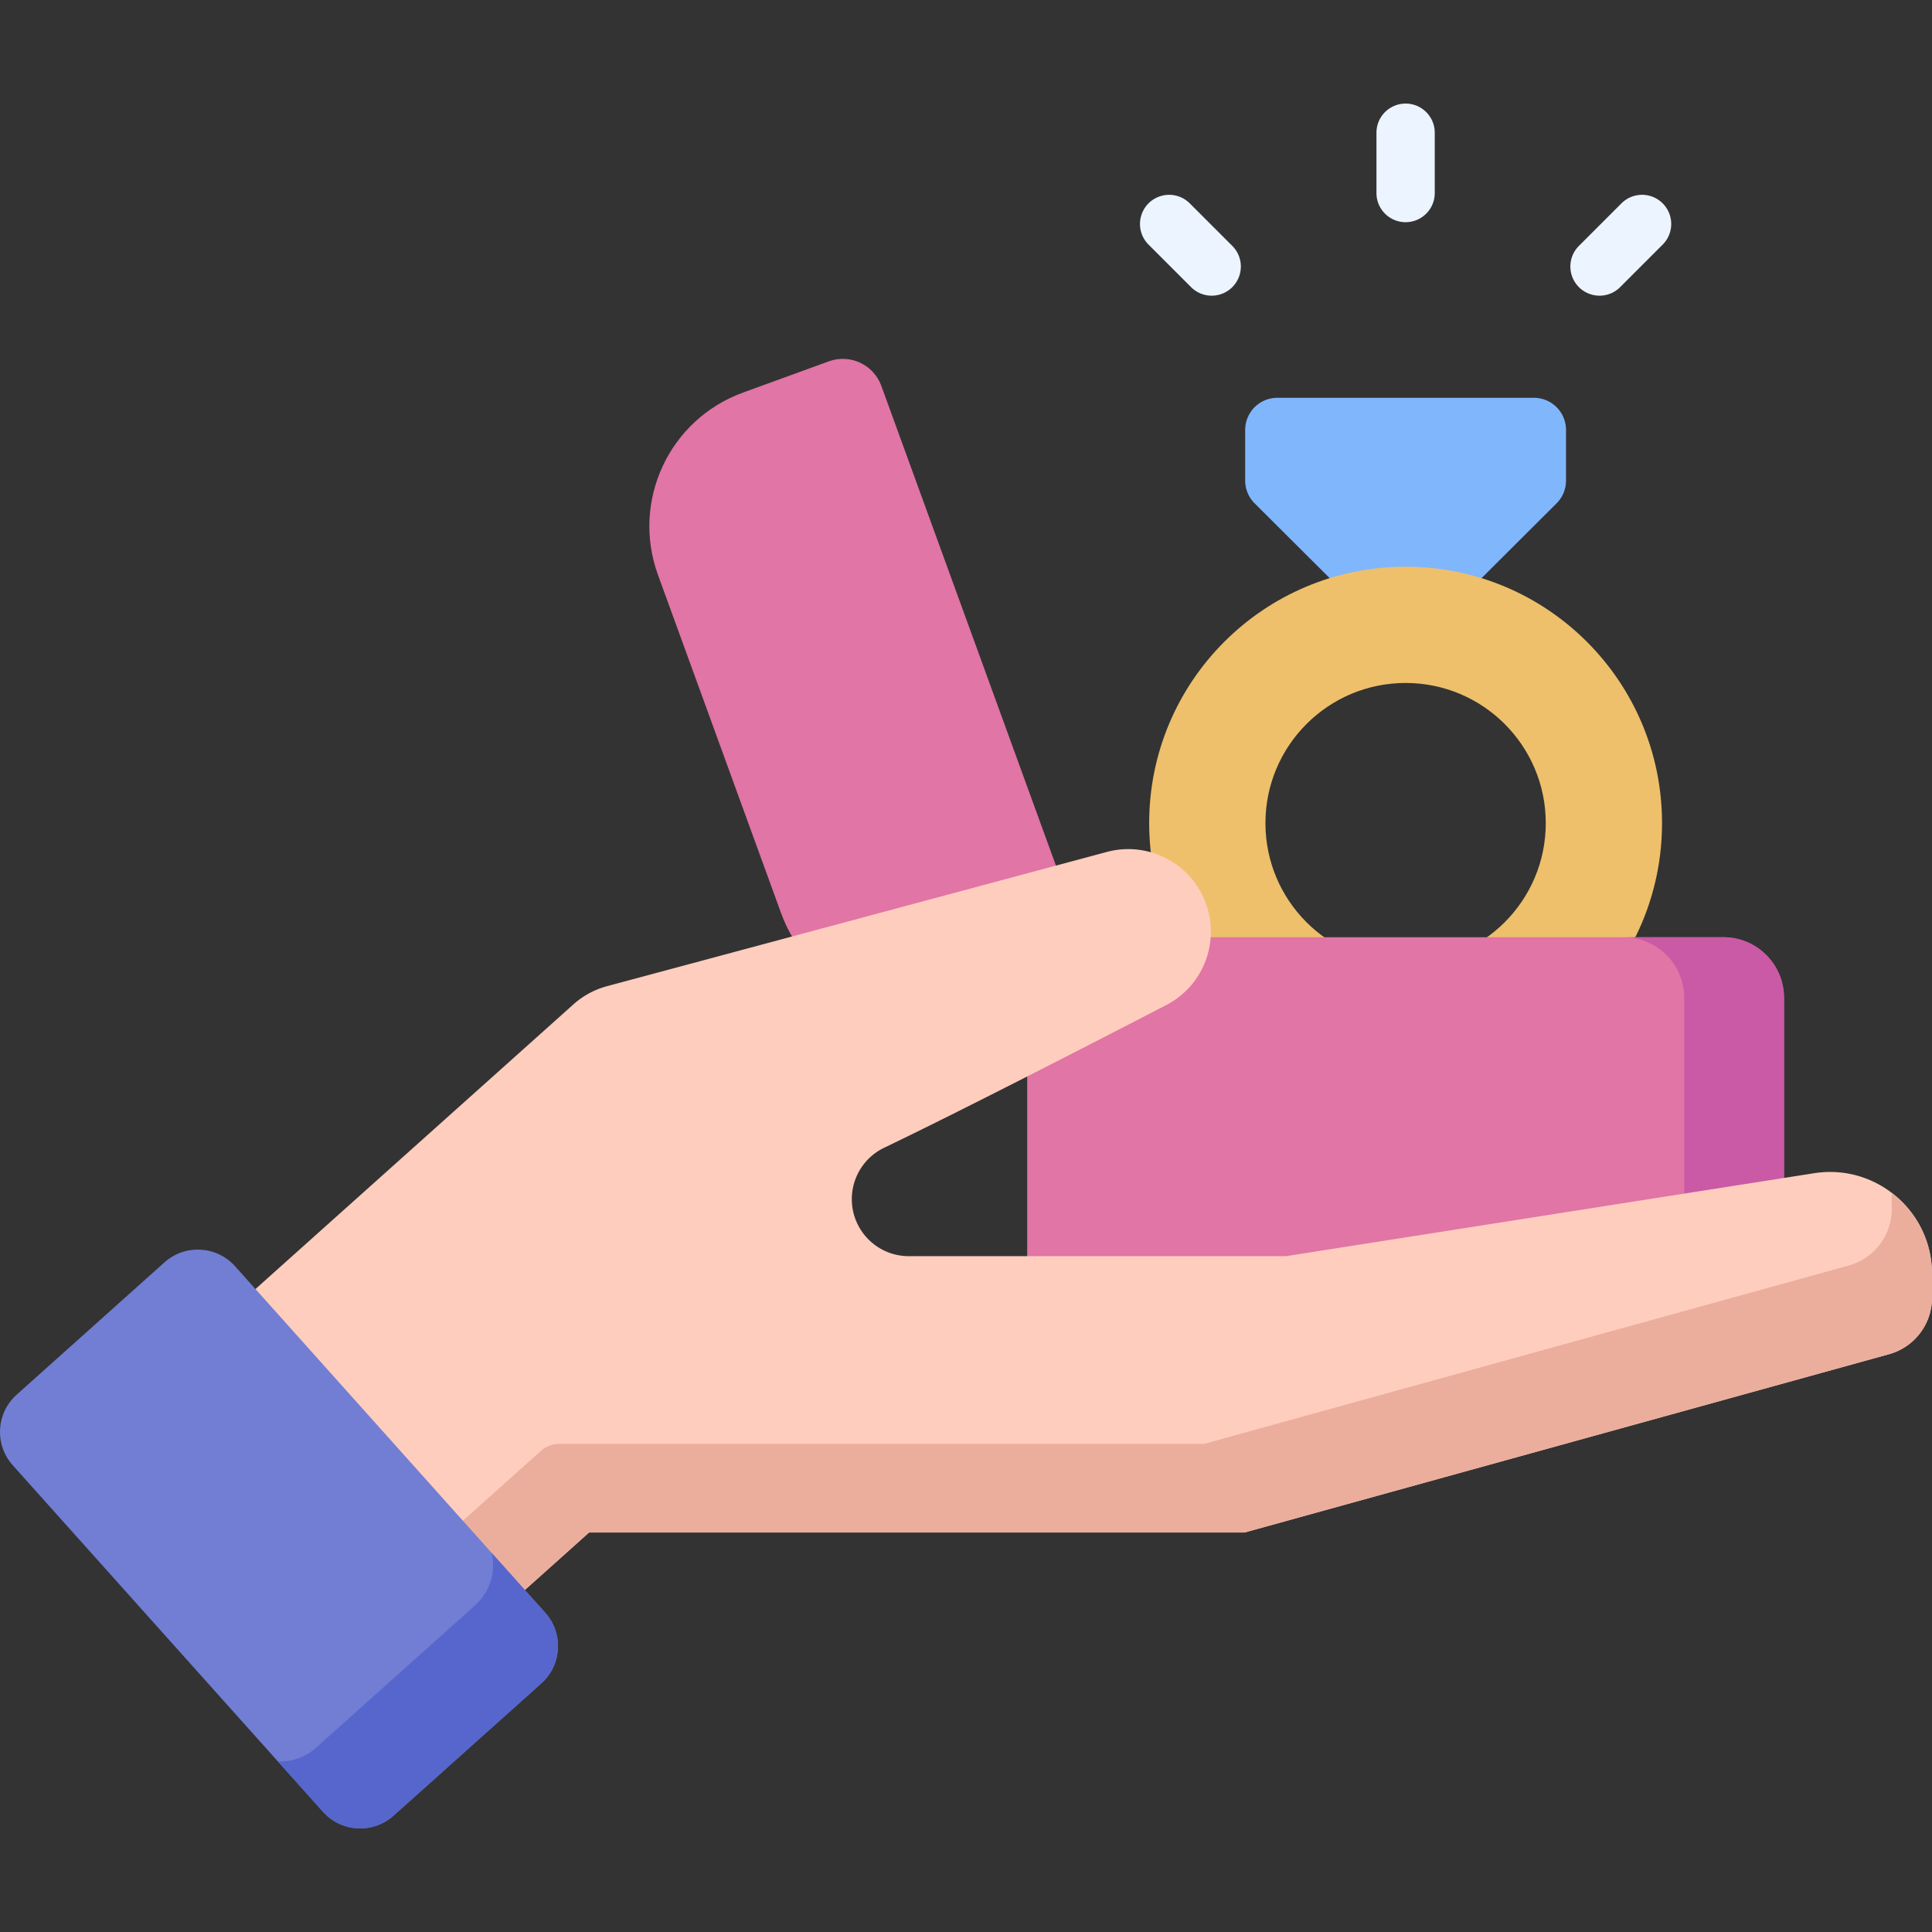 <svg xmlns="http://www.w3.org/2000/svg" version="1.1" xmlns:xlink="http://www.w3.org/1999/xlink" x="0" y="0" viewBox="0 0 512 512" style="enable-background:new 0 0 512 512" xml:space="preserve" class=""><rect x="0" y="0" width="512" height="512" fill="#333333" stroke="none"/><g><path fill="#e175a5" d="m196.891 104.041 22.747-8.279c5.637-2.052 11.87.855 13.922 6.492L284.568 242.4c2.052 5.637-.855 11.87-6.492 13.922l-22.747 8.279c-19.558 7.118-41.183-2.966-48.301-22.523l-32.661-89.735c-7.118-19.558 2.966-41.183 22.524-48.302z" opacity="1" data-original="#e175a5" class=""></path><path fill="#80b6fc" d="M406.499 105.423H338.5a8.514 8.514 0 0 0-8.514 8.514v13.426c0 2.263.901 4.433 2.504 6.031l26.85 26.756h26.318l26.85-26.756a8.516 8.516 0 0 0 2.504-6.031v-13.426a8.513 8.513 0 0 0-8.513-8.514z" opacity="1" data-original="#80b6fc"></path><path fill="#eec06b" d="M372.5 150.183c-37.531 0-67.956 30.425-67.956 67.956s30.425 67.956 67.956 67.956 67.956-30.425 67.956-67.956-30.425-67.956-67.956-67.956zm0 105.1c-20.515 0-37.145-16.63-37.145-37.145s16.63-37.145 37.145-37.145c20.514 0 37.145 16.63 37.145 37.145s-16.63 37.145-37.145 37.145z" opacity="1" data-original="#eec06b"></path><path fill="#e175a5" d="M457.392 351.584H287.608c-8.499 0-15.389-6.89-15.389-15.389v-71.747c0-8.876 7.195-16.071 16.071-16.071h168.42c8.876 0 16.071 7.195 16.071 16.071v71.747c0 8.499-6.89 15.389-15.389 15.389z" opacity="1" data-original="#e175a5" class=""></path><path fill="#ca59a6" d="M456.71 248.377h-26.445c8.876 0 16.071 7.195 16.071 16.071v71.747c0 8.499-6.89 15.389-15.389 15.389h26.445c8.499 0 15.389-6.89 15.389-15.389v-71.747c0-8.876-7.195-16.071-16.071-16.071z" opacity="1" data-original="#ca59a6"></path><path fill="#ffcdbe" d="M512 337.633v6.282c0 6.98-4.658 13.102-11.386 14.963l-170.8 47.252H156.109l-63.373 56.733-71.396-79.748 130.637-116.957a21.76 21.76 0 0 1 8.872-4.804l132.474-35.579c11.229-3.016 22.856 3.273 26.478 14.321 3.345 10.202-1.198 21.323-10.733 26.258-20.419 10.568-54.888 28.284-74.763 37.816a15.098 15.098 0 0 0-8.564 13.618c0 8.345 6.765 15.11 15.11 15.11h99.964l139.941-21.984C497.167 308.338 512 321.023 512 337.633z" opacity="1" data-original="#ffcdbe"></path><path fill="#ebae9d" d="M501.33 316.112v4.296c0 6.98-4.658 13.102-11.386 14.963l-170.8 47.252H148.363a7.648 7.648 0 0 0-5.102 1.95l-61.195 54.783L27.1 377.959l-5.759 5.156 71.396 79.748 63.373-56.733h173.705l170.8-47.252a15.525 15.525 0 0 0 11.386-14.963v-6.282c-.001-8.869-4.232-16.616-10.671-21.521z" opacity="1" data-original="#ebae9d"></path><path fill="#717ed4" d="M85.591 480.143 3.375 388.305c-4.876-5.447-4.414-13.816 1.033-18.693l39.187-35.081c5.447-4.876 13.816-4.414 18.693 1.033l82.216 91.838c4.876 5.447 4.414 13.816-1.033 18.693l-39.187 35.081c-5.448 4.877-13.817 4.414-18.693-1.033z" opacity="1" data-original="#717ed4"></path><path fill="#5766cc" d="m144.504 427.403-14.205-15.867c1.148 4.908-.348 10.275-4.369 13.874l-42.183 37.764a14.194 14.194 0 0 1-10.114 3.612l11.958 13.358c4.877 5.447 13.245 5.91 18.693 1.033l39.187-35.081c5.447-4.877 5.909-13.246 1.033-18.693z" opacity="1" data-original="#5766cc"></path><g fill="#ecf4ff"><path d="M372.5 58.883a7.725 7.725 0 0 1-7.726-7.726V35.175a7.726 7.726 0 1 1 15.452 0v15.982a7.725 7.725 0 0 1-7.726 7.726zM423.89 78.357a7.727 7.727 0 0 1-5.464-13.19l11.301-11.301a7.727 7.727 0 0 1 10.928 10.927l-11.301 11.301a7.708 7.708 0 0 1-5.464 2.263zM321.11 78.357a7.708 7.708 0 0 1-5.464-2.263l-11.301-11.301a7.727 7.727 0 0 1 10.928-10.927l11.301 11.301a7.727 7.727 0 0 1-5.464 13.19z" fill="#ecf4ff" opacity="1" data-original="#ecf4ff"></path></g></g></svg>